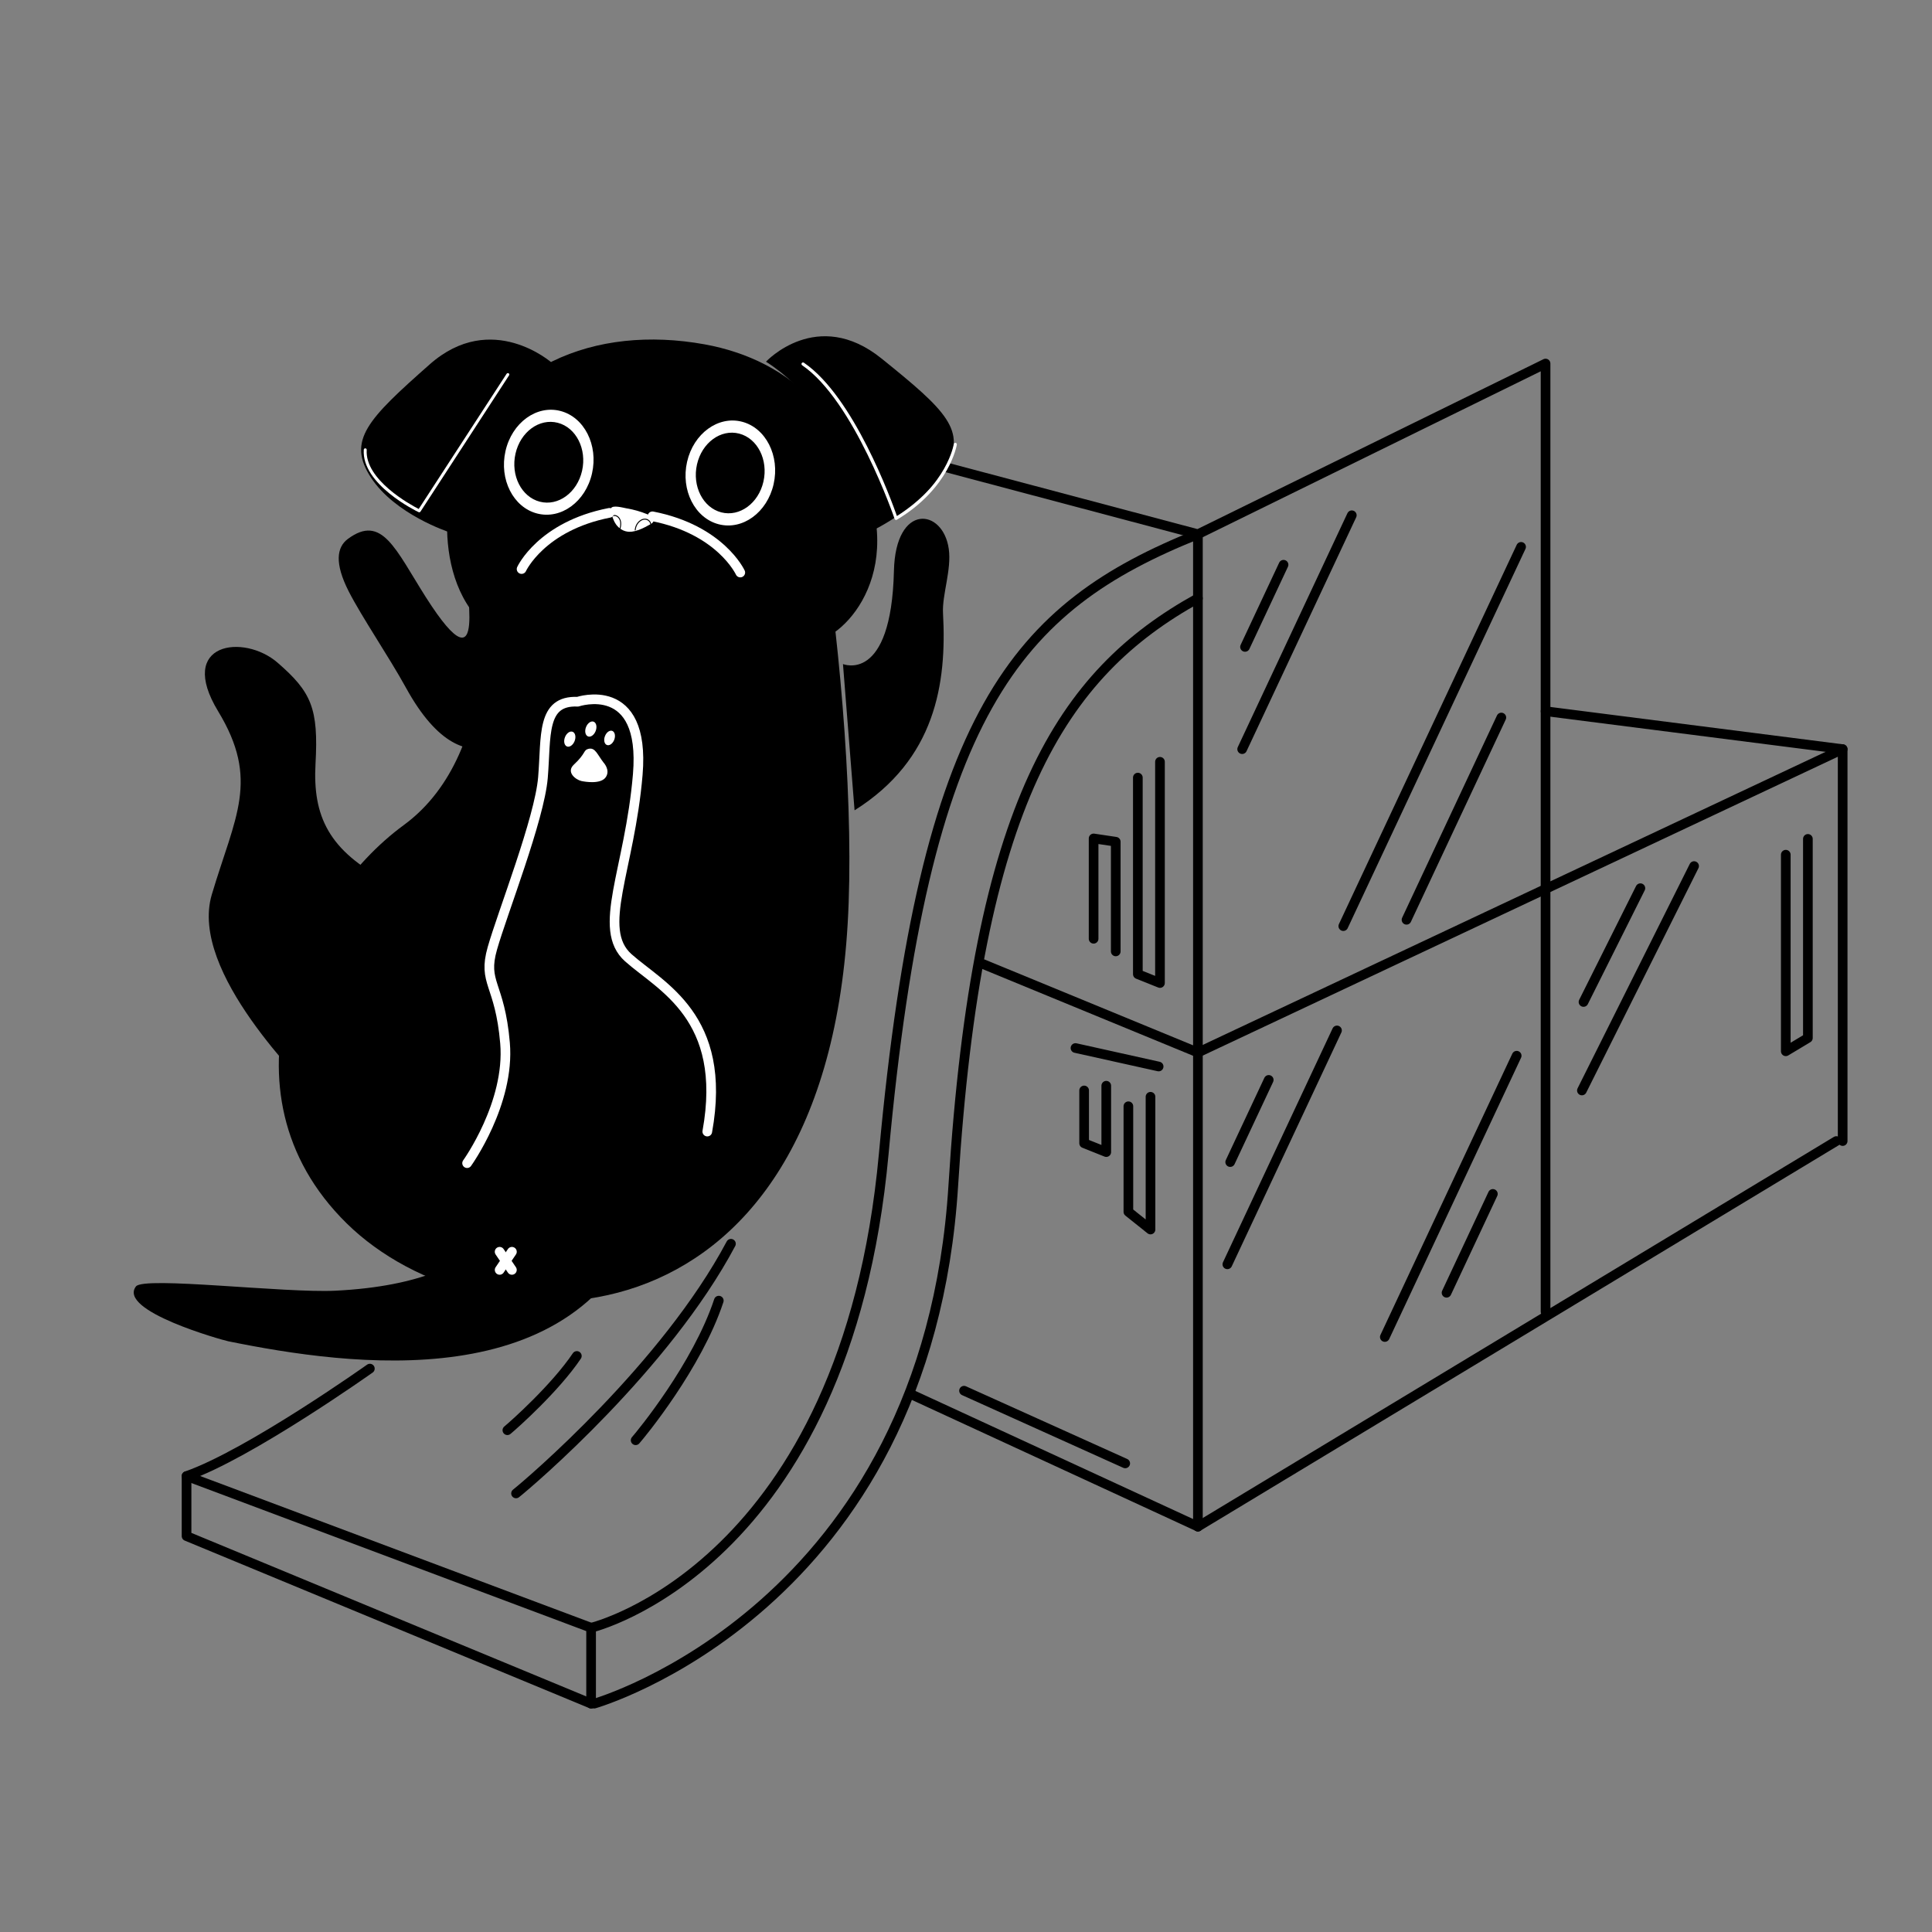 <?xml version="1.0" encoding="UTF-8"?> <svg xmlns="http://www.w3.org/2000/svg" width="100" height="100" viewBox="0 0 100 100" fill="none"><rect x="0" y="0" width="100" height="100" fill="#808080" stroke="none"/><path d="M26.71 77.299C27.419 76.737 34.449 70.748 37.834 64.377" stroke="black" stroke-width="0.5" stroke-miterlimit="1.5" stroke-linecap="round" stroke-linejoin="round"></path><path d="M32.901 74.547C33.196 74.213 36.087 70.701 37.205 67.321" stroke="black" stroke-width="0.5" stroke-miterlimit="1.5" stroke-linecap="round" stroke-linejoin="round"></path><path d="M26.262 74.028C26.602 73.749 28.738 71.846 29.857 70.184" stroke="black" stroke-width="0.5" stroke-miterlimit="1.5" stroke-linecap="round" stroke-linejoin="round"></path><path d="M69.529 47.936L78.731 28.306" stroke="black" stroke-width="0.5" stroke-miterlimit="1.5" stroke-linecap="round" stroke-linejoin="round"></path><path d="M72.801 47.608L77.709 37.139" stroke="black" stroke-width="0.5" stroke-miterlimit="1.5" stroke-linecap="round" stroke-linejoin="round"></path><path d="M64.294 38.776L69.969 26.67" stroke="black" stroke-width="0.5" stroke-miterlimit="1.5" stroke-linecap="round" stroke-linejoin="round"></path><path d="M63.528 65.441L69.202 53.335" stroke="black" stroke-width="0.5" stroke-miterlimit="1.5" stroke-linecap="round" stroke-linejoin="round"></path><path d="M71.678 69.203L78.503 54.644" stroke="black" stroke-width="0.5" stroke-miterlimit="1.5" stroke-linecap="round" stroke-linejoin="round"></path><path d="M64.442 33.484L66.436 29.231" stroke="black" stroke-width="0.5" stroke-miterlimit="1.5" stroke-linecap="round" stroke-linejoin="round"></path><path d="M63.675 60.149L65.669 55.896" stroke="black" stroke-width="0.5" stroke-miterlimit="1.5" stroke-linecap="round" stroke-linejoin="round"></path><path d="M74.873 66.913L77.271 61.797" stroke="black" stroke-width="0.5" stroke-miterlimit="1.5" stroke-linecap="round" stroke-linejoin="round"></path><path d="M81.962 51.862L84.906 45.973" stroke="black" stroke-width="0.5" stroke-miterlimit="1.5" stroke-linecap="round" stroke-linejoin="round"></path><path d="M81.879 56.443L87.686 44.828" stroke="black" stroke-width="0.5" stroke-miterlimit="1.5" stroke-linecap="round" stroke-linejoin="round"></path><path d="M60.04 39.43V50.881L58.895 50.423V40.248" stroke="black" stroke-width="0.5" stroke-miterlimit="1.5" stroke-linecap="round" stroke-linejoin="round"></path><path d="M59.55 56.769V63.64L58.405 62.724V57.26" stroke="black" stroke-width="0.5" stroke-miterlimit="1.5" stroke-linecap="round" stroke-linejoin="round"></path><path d="M57.26 56.197V59.632L56.115 59.174V56.442" stroke="black" stroke-width="0.5" stroke-miterlimit="1.5" stroke-linecap="round" stroke-linejoin="round"></path><path d="M93.576 43.421V53.727L92.432 54.414V44.239" stroke="black" stroke-width="0.5" stroke-miterlimit="1.5" stroke-linecap="round" stroke-linejoin="round"></path><path d="M57.751 49.245V43.568L56.605 43.397V48.59" stroke="black" stroke-width="0.5" stroke-miterlimit="1.5" stroke-linecap="round" stroke-linejoin="round"></path><path d="M49.898 71.983L58.241 75.745" stroke="black" stroke-width="0.5" stroke-miterlimit="1.5" stroke-linecap="round" stroke-linejoin="round"></path><path d="M55.667 54.246L59.971 55.202" stroke="black" stroke-width="0.5" stroke-miterlimit="1.5" stroke-linecap="round" stroke-linejoin="round"></path><path d="M62.004 79.016L47.117 72.147" stroke="black" stroke-width="0.5" stroke-miterlimit="1.5" stroke-linecap="round" stroke-linejoin="round"></path><path d="M95.376 38.776L79.999 36.812" stroke="black" stroke-width="0.5" stroke-miterlimit="1.5" stroke-linecap="round" stroke-linejoin="round"></path><path d="M95.376 59.061V38.775L62.004 54.479L50.88 49.899" stroke="black" stroke-width="0.5" stroke-miterlimit="1.5" stroke-linecap="round" stroke-linejoin="round"></path><path d="M62.004 79.016L95.049 59.06" stroke="black" stroke-width="0.5" stroke-miterlimit="1.5" stroke-linecap="round" stroke-linejoin="round"></path><path d="M62.004 27.651V79.017" stroke="black" stroke-width="0.5" stroke-miterlimit="1.5" stroke-linecap="round" stroke-linejoin="round"></path><path d="M41.065 22.089L62.004 27.651L79.998 18.817V67.895" stroke="black" stroke-width="0.5" stroke-miterlimit="1.5" stroke-linecap="round" stroke-linejoin="round"></path><path d="M30.595 84.252C30.595 84.252 43.783 81.119 45.743 59.715C47.839 36.83 52.613 31.423 62.004 27.651" stroke="black" stroke-width="0.5" stroke-miterlimit="1.5" stroke-linecap="round" stroke-linejoin="round"></path><path d="M30.759 88.179C30.759 88.179 47.985 83.284 49.343 61.35C50.568 41.551 54.957 34.865 62.004 30.967" stroke="black" stroke-width="0.5" stroke-miterlimit="1.5" stroke-linecap="round" stroke-linejoin="round"></path><path d="M9.656 76.401V79.509L30.595 88.18" stroke="black" stroke-width="0.5" stroke-miterlimit="1.5" stroke-linecap="round" stroke-linejoin="round"></path><path d="M19.144 70.839C19.144 70.839 12.898 75.271 9.656 76.401L30.595 84.252V88.18" stroke="black" stroke-width="0.5" stroke-miterlimit="1.5" stroke-linecap="round" stroke-linejoin="round"></path><path d="M39.647 18.721C39.647 18.721 42.297 15.87 45.63 18.558C48.963 21.245 50.084 22.29 48.93 24.248C47.776 26.205 45.189 27.448 45.189 27.448C45.189 27.448 43.84 21.391 39.647 18.721Z" fill="black"></path><path d="M46.382 26.912C46.396 26.912 46.41 26.908 46.423 26.901C49.161 25.258 49.523 23.034 49.526 23.012C49.533 22.968 49.503 22.927 49.459 22.921C49.416 22.913 49.374 22.944 49.367 22.988C49.364 23.009 49.017 25.116 46.425 26.711C46.141 25.9 44.184 20.524 41.61 18.774C41.573 18.749 41.523 18.758 41.498 18.795C41.474 18.832 41.483 18.882 41.52 18.907C44.203 20.731 46.285 26.797 46.306 26.858C46.313 26.881 46.331 26.899 46.354 26.907C46.363 26.91 46.372 26.912 46.382 26.912Z" fill="white"></path><path d="M28.569 18.783C28.569 18.783 25.455 16.02 22.241 18.86C19.026 21.7 17.952 22.797 19.195 24.711C20.438 26.625 23.217 27.532 23.217 27.532C23.217 27.532 24.492 21.643 28.569 18.783Z" fill="black"></path><path d="M21.709 26.515C21.731 26.512 21.752 26.5 21.764 26.481L26.351 19.425C26.374 19.39 26.363 19.345 26.328 19.323C26.292 19.302 26.245 19.313 26.222 19.347L21.673 26.345C21.258 26.132 18.877 24.838 18.981 23.284C18.984 23.243 18.952 23.208 18.91 23.206C18.867 23.204 18.832 23.235 18.829 23.276C18.709 25.066 21.544 26.45 21.665 26.508C21.679 26.515 21.695 26.517 21.709 26.515Z" fill="white"></path><path d="M37.291 18.001C39.479 18.56 41.342 19.679 42.777 21.519C47.518 27.598 44.791 31.949 42.778 32.987C38.637 35.123 32.447 34.48 27.865 33.656C22.557 32.701 22.818 26.664 23.503 24.655C25.46 18.912 30.798 16.798 36.47 17.823C36.749 17.873 37.023 17.933 37.291 18.001Z" fill="black"></path><path fill-rule="evenodd" clip-rule="evenodd" d="M24.899 29.837C24.899 29.837 26.19 38.837 20.891 42.712C15.592 46.587 11.013 56.513 17.947 63.324C24.877 70.136 42.539 70.396 43.874 47.831C44.218 42.064 43.539 33.848 42.567 27.546L24.899 29.837Z" fill="black"></path><path d="M31.32 38.083C31.235 38.281 31.271 38.493 31.399 38.555C31.528 38.618 31.7 38.508 31.785 38.309C31.869 38.111 31.833 37.9 31.705 37.837C31.576 37.775 31.404 37.885 31.32 38.083Z" fill="white"></path><path d="M30.339 37.618C30.251 37.825 30.288 38.045 30.422 38.111C30.556 38.176 30.736 38.061 30.824 37.854C30.912 37.647 30.875 37.427 30.741 37.361C30.607 37.296 30.427 37.411 30.339 37.618Z" fill="white"></path><path d="M29.25 38.139C29.162 38.345 29.199 38.566 29.333 38.631C29.467 38.696 29.647 38.581 29.735 38.374C29.823 38.168 29.786 37.947 29.652 37.882C29.518 37.817 29.338 37.932 29.25 38.139Z" fill="white"></path><path fill-rule="evenodd" clip-rule="evenodd" d="M31.238 39.468C31.238 39.468 31.608 39.856 31.355 40.227C31.102 40.597 30.311 40.473 30.092 40.425C29.805 40.361 29.283 39.969 29.703 39.577C30.343 38.983 30.184 38.828 30.456 38.761C30.806 38.673 30.91 39.041 31.238 39.468Z" fill="white"></path><path d="M35.563 23.904C35.231 25.37 35.965 26.817 37.201 27.136C38.438 27.455 39.71 26.525 40.042 25.06C40.374 23.594 39.641 22.147 38.404 21.828C37.168 21.509 35.896 22.439 35.563 23.904Z" fill="white"></path><path d="M36.076 24.038C35.821 25.163 36.384 26.275 37.334 26.52C38.284 26.765 39.261 26.051 39.516 24.925C39.771 23.799 39.208 22.688 38.258 22.443C37.308 22.198 36.331 22.912 36.076 24.038Z" fill="black"></path><path d="M26.164 23.348C25.832 24.814 26.565 26.261 27.802 26.579C29.039 26.898 30.311 25.969 30.643 24.503C30.975 23.037 30.242 21.59 29.005 21.271C27.768 20.952 26.496 21.882 26.164 23.348Z" fill="white"></path><path d="M26.682 23.481C26.426 24.609 26.99 25.722 27.942 25.968C28.893 26.213 29.872 25.498 30.128 24.37C30.383 23.242 29.819 22.129 28.868 21.883C27.916 21.638 26.937 22.353 26.682 23.481Z" fill="black"></path><path d="M31.622 26.314C31.593 26.381 31.613 26.456 31.633 26.526C31.637 26.542 31.642 26.557 31.646 26.573L31.645 26.574C31.651 26.592 31.657 26.609 31.661 26.626C31.712 26.805 31.773 26.984 31.884 27.142C31.927 27.202 31.977 27.259 32.035 27.309C32.048 27.321 32.062 27.332 32.075 27.342C32.193 27.435 32.336 27.502 32.495 27.52C32.552 27.526 32.609 27.527 32.666 27.521C32.684 27.52 32.702 27.519 32.721 27.516C32.772 27.509 32.824 27.499 32.874 27.487C33.122 27.425 33.345 27.312 33.56 27.192C33.577 27.183 33.593 27.174 33.61 27.165C33.623 27.158 33.635 27.151 33.649 27.144C33.71 27.11 33.775 27.072 33.808 27.017C33.855 26.937 33.822 26.836 33.753 26.765C33.684 26.696 33.586 26.651 33.487 26.611C33.156 26.475 32.802 26.375 32.438 26.314C32.267 26.285 31.706 26.121 31.622 26.314Z" fill="white"></path><path d="M32.853 27.453C32.869 27.453 32.886 27.452 32.902 27.451C32.912 27.279 32.989 27.113 33.114 27.005C33.203 26.928 33.304 26.89 33.4 26.897C33.507 26.904 33.606 26.974 33.641 27.068C33.65 27.091 33.655 27.116 33.657 27.142C33.672 27.133 33.687 27.124 33.702 27.115C33.699 27.093 33.694 27.071 33.686 27.05C33.643 26.936 33.529 26.854 33.401 26.846C33.293 26.838 33.18 26.881 33.082 26.965C32.946 27.082 32.862 27.264 32.853 27.453Z" fill="black"></path><path d="M31.645 26.709L31.645 26.71C31.649 26.731 31.653 26.75 31.656 26.769C31.709 26.712 31.801 26.691 31.882 26.72C31.966 26.751 32.038 26.829 32.075 26.929C32.106 27.016 32.113 27.117 32.095 27.232C32.078 27.341 32.033 27.464 31.954 27.553C31.964 27.567 31.976 27.58 31.987 27.592C32.075 27.495 32.125 27.361 32.143 27.241C32.163 27.118 32.155 27.007 32.12 26.912C32.079 26.797 31.995 26.707 31.897 26.672C31.809 26.64 31.713 26.657 31.645 26.709Z" fill="black"></path><path d="M38.317 29.634C38.317 29.634 37.298 27.415 33.771 26.724" stroke="white" stroke-width="0.5" stroke-miterlimit="1.5" stroke-linecap="round" stroke-linejoin="round"></path><path d="M26.997 29.454C26.997 29.454 28.016 27.235 31.544 26.544" stroke="white" stroke-width="0.5" stroke-miterlimit="1.5" stroke-linecap="round" stroke-linejoin="round"></path><path fill-rule="evenodd" clip-rule="evenodd" d="M43.632 34.371C43.632 34.371 46.131 35.412 46.27 29.544C46.353 26.012 48.812 26.303 49.108 28.411C49.261 29.481 48.758 30.79 48.81 31.733C49.011 35.378 48.425 39.306 44.232 41.942" fill="black"></path><path fill-rule="evenodd" clip-rule="evenodd" d="M24.24 29.862C23.9 29.726 25.422 36.227 22.039 30.906C20.469 28.432 19.773 26.59 18.009 27.892C17.426 28.324 17.309 29.152 18.047 30.606C18.726 31.936 20.125 33.986 21.01 35.593C24.324 41.628 27.311 37.184 27.311 37.184" fill="black"></path><path fill-rule="evenodd" clip-rule="evenodd" d="M16.287 56.77C15.838 56.081 9.758 50.349 10.963 46.302C12.168 42.255 13.456 40.383 11.29 36.815C9.126 33.247 12.622 32.784 14.37 34.302C16.115 35.817 16.492 36.657 16.331 39.535C16.184 42.225 16.988 44.042 20.123 45.648" fill="black"></path><path fill-rule="evenodd" clip-rule="evenodd" d="M26.209 61.9C26.209 61.9 26.309 66.357 17.375 66.806C14.738 66.939 7.447 66.05 7.037 66.585C6.068 67.853 11.517 69.363 11.813 69.424C18.096 70.701 29.971 72.382 33.406 62.881" fill="black"></path><path d="M26.497 64.791L25.861 65.73" stroke="white" stroke-width="0.5" stroke-miterlimit="1.5" stroke-linecap="round" stroke-linejoin="round"></path><path d="M25.86 64.791L26.496 65.73" stroke="white" stroke-width="0.5" stroke-miterlimit="1.5" stroke-linecap="round" stroke-linejoin="round"></path><path d="M24.177 60.205C24.177 60.205 26.407 57.108 26.14 53.988C25.873 50.869 24.965 50.908 25.485 49.083C26.006 47.254 27.924 42.387 28.103 40.249C28.282 38.108 28.006 36.238 29.902 36.321C29.902 36.321 33.427 35.13 33.011 40.085C32.594 45.038 30.847 48.08 32.52 49.573C34.193 51.066 37.685 52.628 36.609 58.57" stroke="white" stroke-width="0.5" stroke-miterlimit="1.5" stroke-linecap="round" stroke-linejoin="round"></path></svg> 